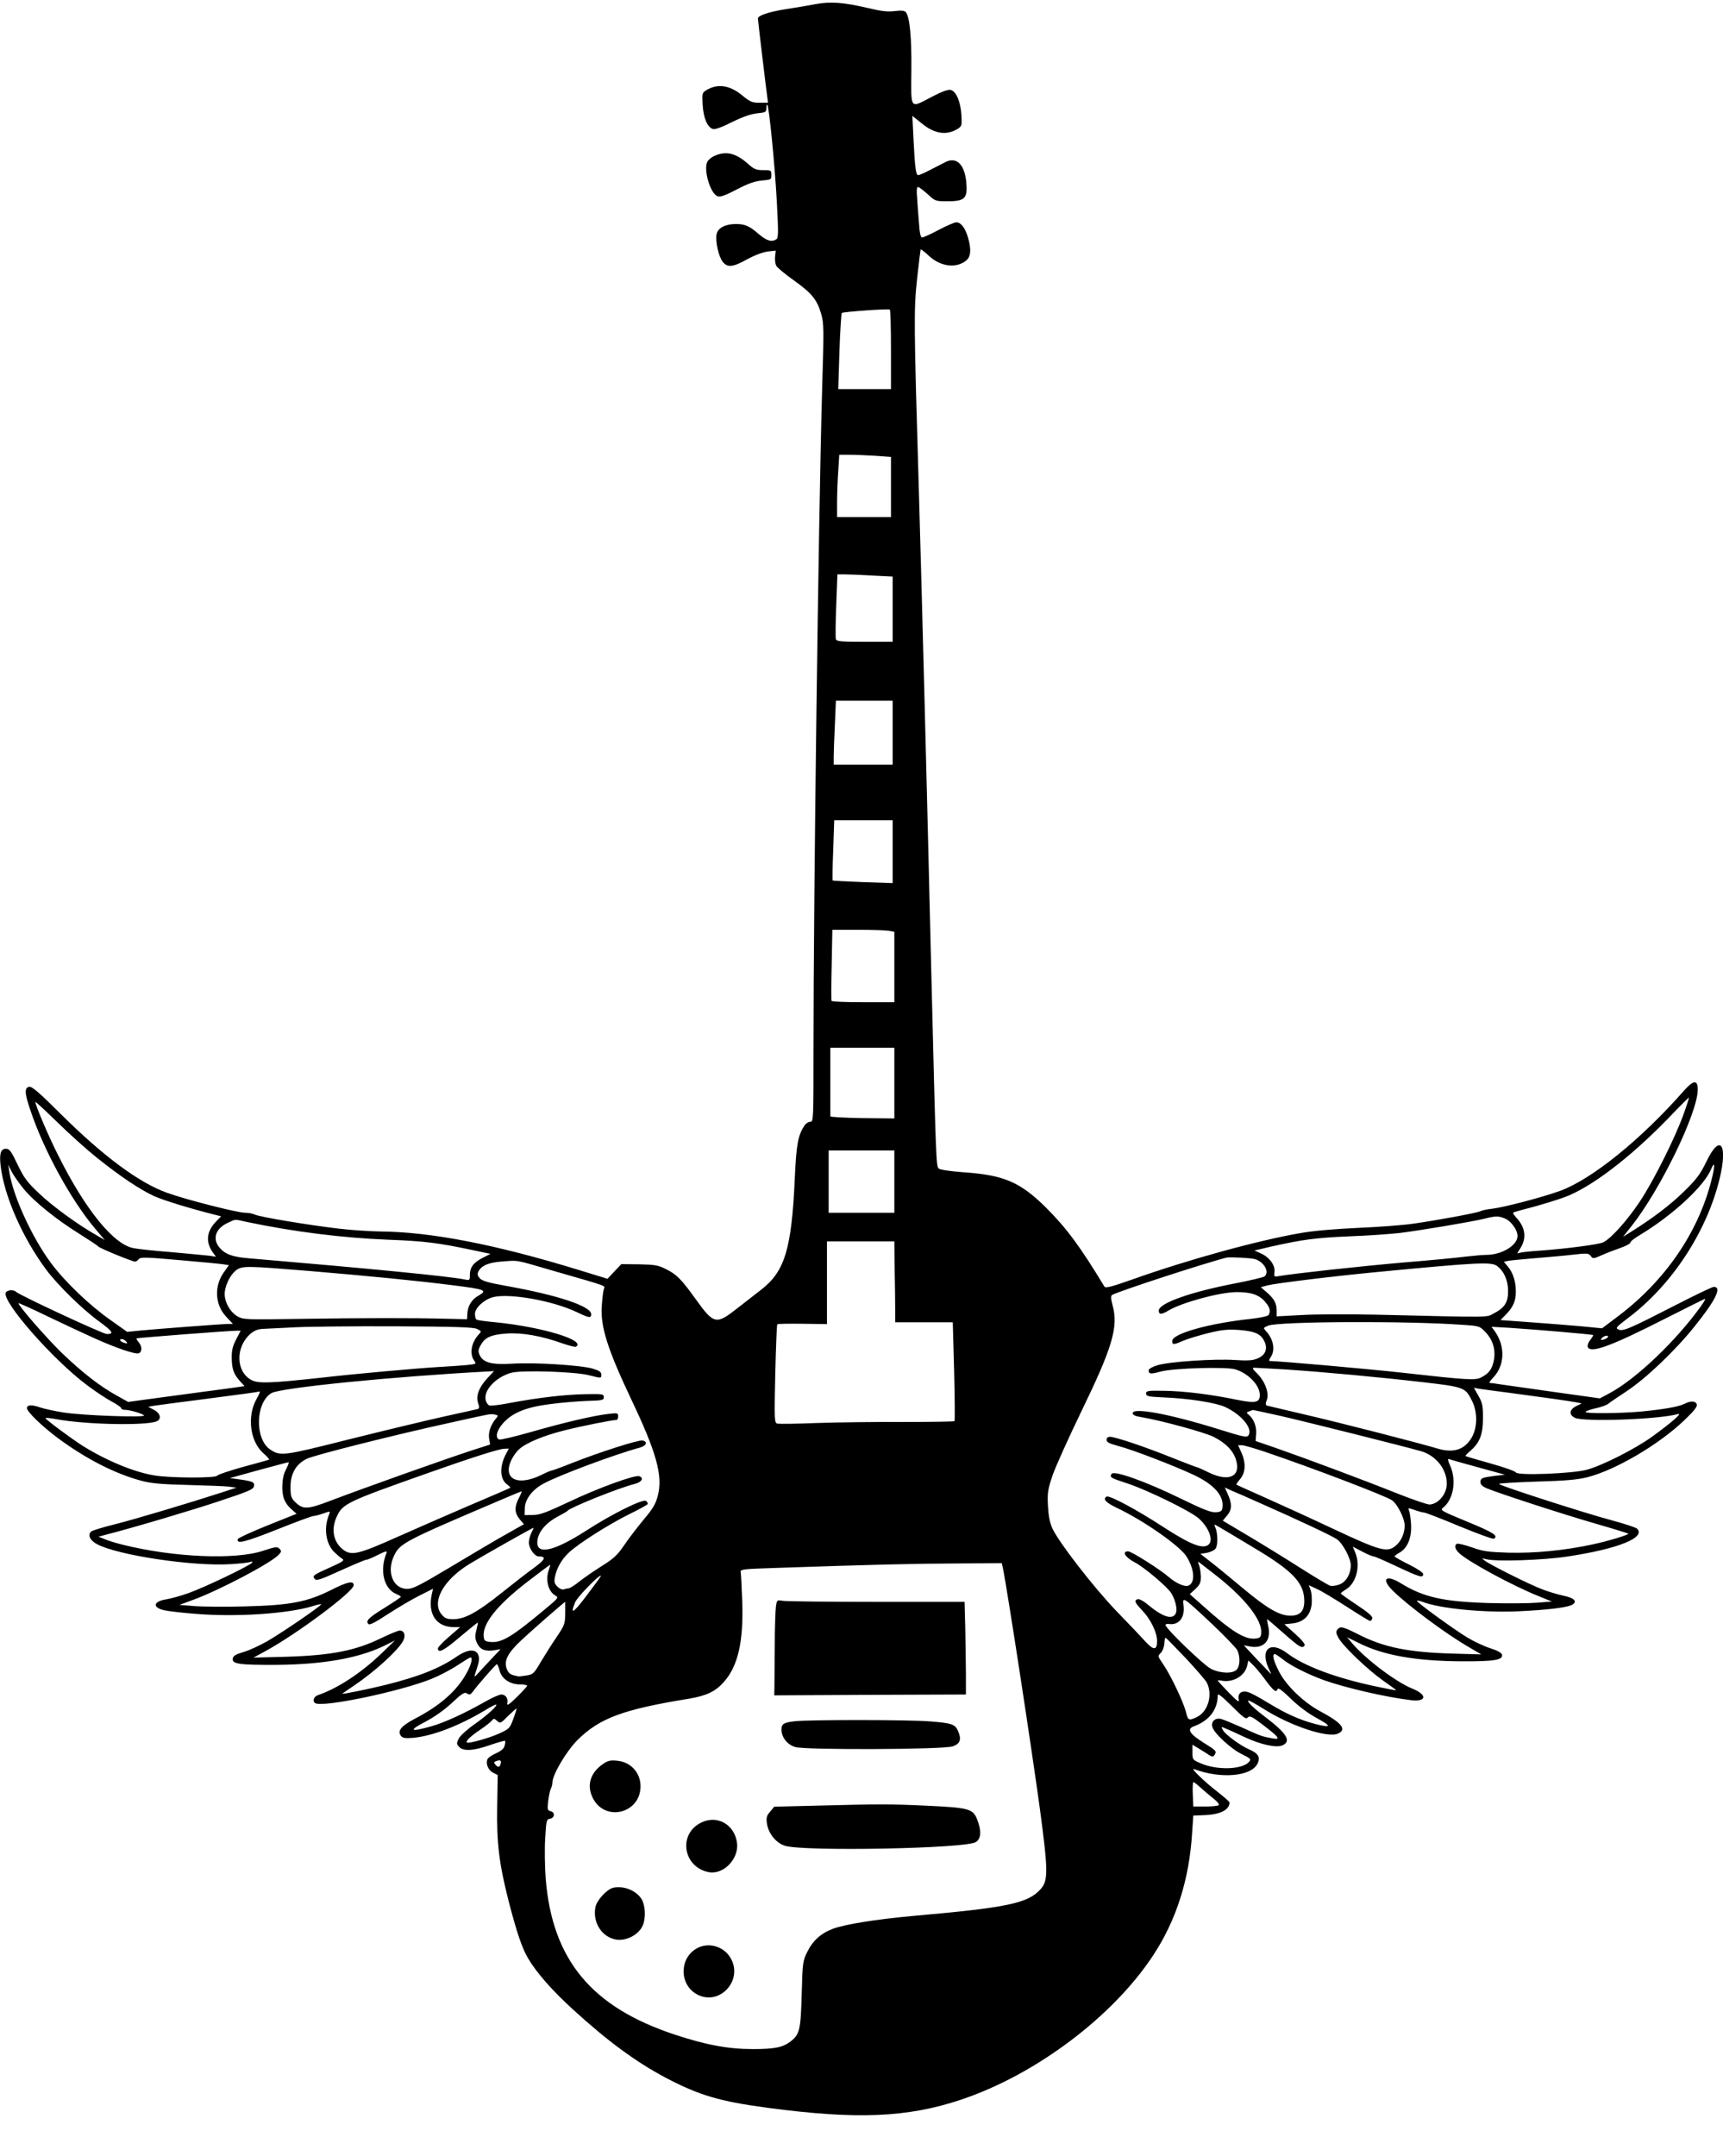  <svg version="1.0" xmlns="http://www.w3.org/2000/svg"
 width="1023pt" height="1280pt" viewBox="0 0 1023 1280"
 preserveAspectRatio="xMidYMid meet"><g transform="translate(0,1280) scale(0.1,-0.1)"
fill="#000000" stroke="none">
<path d="M4840 12775 c-41 -8 -119 -21 -172 -29 -102 -16 -168 -38 -168 -56 0
-11 47 -404 55 -462 l5 -38 -50 0 c-45 0 -56 5 -105 45 -75 61 -147 70 -214
28 -22 -14 -23 -20 -19 -87 5 -78 28 -132 61 -142 12 -4 54 11 113 41 63 31
111 48 149 52 51 5 55 8 55 31 0 14 3 23 6 20 10 -11 44 -351 56 -571 10 -189
10 -220 -3 -228 -28 -18 -58 -8 -105 32 -55 48 -81 59 -135 59 -62 0 -106 -23
-114 -59 -9 -41 11 -134 36 -165 28 -36 60 -33 146 15 44 24 93 42 122 46 l47
5 -4 -35 c-2 -19 1 -44 7 -55 6 -11 53 -50 105 -87 106 -76 137 -113 162 -200
16 -55 16 -90 5 -455 -21 -741 -51 -2993 -51 -3912 0 -420 0 -428 -20 -428
-11 0 -26 -10 -34 -23 -38 -57 -48 -112 -57 -312 -19 -421 -59 -553 -200 -662
-34 -26 -97 -76 -140 -109 -127 -100 -140 -98 -249 54 -86 120 -114 147 -177
178 -45 23 -67 26 -158 28 l-106 1 -41 -43 -41 -44 -166 51 c-498 153 -884
228 -1186 230 -60 1 -171 8 -245 17 -173 20 -474 70 -499 84 -11 5 -35 10 -55
10 -47 0 -360 80 -468 120 -165 60 -376 217 -628 467 -120 120 -169 163 -185
161 -30 -4 -30 -36 4 -135 80 -242 244 -540 388 -710 l55 -65 -48 28 c-113 64
-262 173 -341 248 -73 69 -90 92 -129 173 -38 80 -48 93 -69 93 -31 0 -40 -31
-31 -103 21 -178 129 -424 269 -613 69 -93 215 -236 314 -308 82 -60 93 -76
47 -76 -22 0 -518 230 -539 251 -14 14 -55 11 -61 -6 -21 -54 280 -397 482
-548 49 -37 114 -80 146 -97 32 -17 58 -35 58 -41 0 -5 10 -9 21 -9 29 0 102
-21 114 -33 15 -14 -362 -1 -476 17 -52 8 -117 22 -143 31 -48 17 -76 15 -76
-5 0 -21 87 -105 180 -175 168 -125 342 -214 499 -256 60 -16 119 -21 276 -25
110 -3 220 -7 245 -10 l44 -6 -89 -29 c-185 -60 -515 -159 -635 -189 -69 -17
-131 -36 -138 -42 -23 -20 -9 -52 33 -75 121 -66 574 -134 797 -119 53 3 104
9 114 13 11 4 15 2 11 -4 -11 -17 -286 -149 -378 -181 -47 -17 -107 -33 -132
-37 -78 -12 -84 -49 -11 -65 21 -5 104 -15 184 -21 240 -20 545 0 695 45 27 9
51 14 52 12 6 -6 -231 -168 -319 -219 -46 -26 -110 -56 -143 -65 -47 -14 -61
-23 -63 -39 -5 -32 40 -38 258 -37 276 2 489 39 643 114 l62 31 -83 -80 c-120
-115 -260 -206 -375 -245 -24 -8 -33 -36 -16 -47 42 -28 504 68 694 145 46 19
115 55 152 80 38 25 72 46 76 46 15 0 6 -39 -19 -86 -58 -110 -159 -199 -313
-279 -79 -42 -104 -72 -80 -101 11 -13 25 -15 74 -11 114 11 270 71 421 161
32 20 63 36 68 36 18 0 -49 -62 -126 -116 -43 -30 -85 -68 -94 -85 -14 -29
-14 -32 2 -50 25 -27 84 -24 184 11 46 16 86 27 88 25 3 -2 2 -15 -2 -29 -4
-17 -20 -31 -51 -45 -25 -11 -48 -27 -51 -36 -11 -27 5 -64 33 -79 l28 -14 -3
-184 c-4 -218 11 -341 68 -565 47 -182 79 -277 114 -337 50 -86 145 -194 268
-306 207 -189 372 -310 550 -405 200 -105 322 -141 608 -179 526 -70 829 -58
1147 49 443 148 904 495 1142 860 136 208 212 448 229 723 l7 103 70 3 c92 4
145 32 145 75 0 5 -33 33 -72 64 -76 58 -164 144 -138 134 157 -59 338 -44
376 32 19 37 5 61 -45 83 -55 23 -146 90 -161 118 -11 20 -10 20 22 6 18 -7
67 -30 108 -49 96 -45 189 -65 224 -49 56 25 26 72 -109 174 -63 48 -101 85
-94 92 3 3 45 -20 94 -51 160 -101 379 -173 439 -145 54 24 24 63 -105 132
-102 55 -206 156 -248 242 -31 61 -39 98 -22 98 4 0 26 -14 47 -31 49 -39 147
-88 242 -123 128 -46 375 -103 522 -120 92 -10 95 33 5 69 -100 41 -282 179
-360 273 l-27 32 69 -34 c144 -73 340 -108 613 -109 193 -1 244 8 238 39 -2
11 -27 25 -68 38 -36 11 -97 40 -136 63 -80 48 -307 213 -301 219 2 3 17 0 33
-6 104 -40 361 -65 568 -56 163 7 290 22 319 38 35 19 15 41 -48 54 -33 7 -91
24 -127 38 -73 27 -311 146 -343 171 -19 15 -19 15 10 8 59 -15 335 -6 480 16
301 45 470 113 414 166 -8 7 -75 29 -149 49 -162 43 -670 207 -670 216 0 4
101 10 224 14 173 5 241 11 301 26 168 43 423 193 574 337 61 58 80 83 75 96
-7 20 -35 22 -72 3 -36 -18 -124 -33 -257 -46 -132 -12 -338 -13 -331 -2 3 5
31 15 63 22 32 7 65 19 73 27 8 7 57 40 107 73 115 76 288 240 404 385 127
158 164 235 114 235 -9 0 -111 -49 -228 -109 -269 -138 -311 -157 -338 -144
-19 8 -14 14 57 68 259 194 468 512 544 828 50 206 2 269 -78 102 -37 -76 -57
-104 -135 -180 -82 -80 -179 -154 -316 -240 l-45 -28 51 64 c171 216 393 673
393 810 0 59 -24 58 -79 -3 -258 -294 -550 -529 -738 -598 -109 -39 -330 -97
-403 -106 -30 -3 -62 -10 -71 -15 -21 -10 -245 -52 -399 -74 -63 -9 -212 -20
-330 -25 -132 -6 -261 -17 -335 -30 -253 -43 -674 -159 -1002 -276 -125 -44
-159 -53 -166 -42 -144 238 -224 346 -346 468 -152 151 -250 194 -486 210 -88
7 -144 15 -152 23 -15 15 -16 42 -44 1177 -25 1053 -55 2214 -74 2865 -29 979
-30 1052 -10 1240 10 94 20 172 21 174 2 2 24 -14 48 -37 70 -65 161 -77 221
-30 30 23 33 68 11 142 -17 55 -41 86 -68 86 -11 0 -58 -20 -105 -45 -47 -25
-91 -45 -98 -45 -9 0 -15 25 -19 88 -4 48 -9 115 -11 150 -4 40 -2 62 5 62 6
0 31 -19 57 -42 45 -42 47 -43 118 -43 100 0 119 16 113 100 -7 116 -57 168
-126 132 -15 -8 -55 -28 -88 -45 -34 -18 -66 -32 -72 -32 -14 0 -20 44 -28
209 l-7 143 56 -45 c77 -63 149 -73 216 -30 21 14 23 20 19 81 -5 79 -31 140
-63 148 -16 4 -51 -9 -111 -40 -134 -70 -125 -82 -123 157 2 198 -10 317 -33
345 -8 9 -27 11 -67 6 -43 -5 -82 0 -161 19 -141 33 -219 39 -310 22z m450
-2051 l0 -234 -156 0 -157 0 7 223 c4 122 11 225 14 229 8 7 272 26 285 20 4
-2 7 -109 7 -238z m-92 -630 l92 -7 0 -178 0 -179 -160 0 -160 0 0 88 c0 48 3
131 7 185 l6 97 62 0 c34 0 103 -3 153 -6z m-20 -711 l122 -6 0 -194 0 -193
-165 0 c-140 0 -167 2 -172 15 -3 9 -2 99 2 200 l7 185 43 0 c23 0 97 -3 163
-7z m122 -933 l0 -190 -175 0 -175 0 0 48 c0 26 3 111 7 190 l6 142 169 0 168
0 0 -190z m0 -707 l0 -186 -176 6 c-98 4 -178 8 -180 10 -2 2 -1 83 3 180 l6
177 174 0 173 0 0 -187z m-21 -469 l31 -6 0 -209 0 -209 -184 0 c-102 0 -187
3 -189 8 -2 4 -2 100 1 215 l4 207 153 0 c84 0 167 -3 184 -6z m31 -904 l0
-210 -190 2 c-105 2 -190 6 -190 11 0 4 0 97 0 207 l0 200 190 0 190 0 0 -210z
m4689 -176 c-47 -137 -182 -407 -264 -529 -74 -111 -167 -215 -215 -240 -25
-13 -215 -38 -380 -50 -47 -3 -96 -8 -109 -11 l-23 -5 21 34 c36 59 27 122
-27 179 -19 21 -22 29 -11 32 8 3 58 17 113 31 54 15 137 40 184 57 158 58
391 235 622 474 63 66 116 119 118 118 1 0 -11 -41 -29 -90z m-9424 -267 c136
-109 258 -191 342 -229 57 -25 206 -71 352 -108 l44 -11 -32 -33 c-54 -56 -61
-119 -19 -179 l20 -28 -39 6 c-21 2 -121 12 -223 21 -102 8 -204 19 -227 24
-118 21 -286 228 -447 550 -57 112 -136 298 -136 318 0 4 57 -49 128 -118 70
-69 176 -164 237 -213z m4735 -142 l0 -185 -195 0 -195 0 0 185 0 185 195 0
195 0 0 -185z m4850 3 c-79 -307 -273 -589 -546 -797 l-102 -77 -123 12 c-68
6 -204 17 -302 24 l-178 13 35 36 c41 43 56 78 56 134 0 59 -17 111 -46 146
l-25 30 23 5 c13 3 84 10 158 16 74 6 177 15 228 21 86 10 95 9 107 -8 13 -17
15 -17 67 6 29 13 79 32 111 43 31 11 57 25 57 31 0 7 26 27 58 46 193 116
380 289 422 391 23 55 23 16 0 -72z m-10022 -43 c60 -75 196 -185 333 -270 59
-37 109 -70 111 -74 3 -9 203 -91 220 -91 6 0 16 7 22 15 10 12 40 12 241 -6
127 -11 244 -22 262 -25 l32 -5 -31 -44 c-57 -81 -52 -190 14 -261 l41 -44
-27 0 c-34 0 -415 -29 -521 -39 l-80 -8 -100 71 c-125 88 -268 225 -351 336
-112 150 -227 399 -248 540 l-7 45 20 -41 c12 -22 43 -67 69 -99z m8797 -179
c38 -16 75 -68 75 -104 0 -55 -93 -112 -185 -112 -22 0 -76 -5 -120 -10 -44
-6 -210 -22 -370 -35 -265 -23 -665 -67 -741 -81 -29 -5 -31 -4 -27 23 5 40
-27 86 -77 110 l-42 19 98 23 c189 42 260 52 464 61 113 4 248 14 300 20 117
14 425 66 500 84 73 18 85 18 125 2z m-7467 -21 c277 -58 563 -94 837 -105
215 -8 294 -18 503 -62 l104 -22 -45 -23 c-55 -28 -77 -56 -77 -101 0 -33 -1
-34 -31 -28 -94 19 -544 63 -1284 126 -98 8 -141 25 -174 66 -41 52 -20 112
53 145 49 22 32 22 114 4z m3844 -282 c2 -93 3 -201 3 -241 l0 -72 171 0 171
0 8 -291 c4 -160 5 -293 2 -296 -3 -3 -138 -5 -299 -5 -161 1 -392 -2 -513 -6
-121 -5 -229 -6 -239 -4 -18 5 -19 15 -13 295 4 159 9 292 12 295 2 3 70 4
150 3 l145 -2 0 245 0 246 200 0 200 0 2 -167z m2139 62 c55 -17 88 -77 57
-103 -7 -5 -85 -24 -173 -41 -266 -51 -455 -118 -455 -162 0 -24 16 -24 55 -1
78 48 301 109 404 111 85 1 136 -15 171 -56 30 -34 36 -57 22 -80 -4 -7 -51
-17 -107 -23 -250 -27 -465 -88 -465 -131 0 -24 7 -24 67 2 26 11 93 31 148
45 84 20 114 23 185 18 95 -8 129 -24 150 -74 17 -42 1 -77 -46 -96 -27 -11
-58 -13 -132 -8 -122 8 -390 -10 -459 -31 -31 -9 -53 -22 -53 -30 0 -23 12
-24 70 -8 76 21 393 30 446 13 78 -25 144 -95 144 -152 0 -45 -26 -50 -132
-29 -159 33 -315 52 -431 54 -102 2 -112 0 -112 -16 0 -16 11 -19 101 -23 151
-6 310 -31 368 -57 91 -42 159 -119 142 -162 -8 -22 -22 -20 -184 31 -289 90
-507 130 -507 94 0 -10 16 -18 50 -23 123 -21 375 -90 430 -117 75 -38 120
-85 135 -142 27 -96 -47 -127 -165 -69 -34 17 -66 31 -70 31 -4 0 -73 27 -154
59 -157 63 -329 121 -361 121 -13 0 -20 -7 -20 -18 0 -14 16 -22 68 -36 85
-22 329 -116 447 -171 124 -58 183 -125 173 -196 -2 -19 -10 -25 -39 -27 -28
-2 -73 15 -210 82 -207 101 -395 168 -409 146 -13 -21 -7 -24 100 -59 113 -38
360 -158 413 -202 60 -50 93 -129 65 -157 -33 -33 -109 -3 -278 107 -149 97
-314 186 -330 176 -24 -15 -5 -35 63 -68 155 -73 367 -221 410 -285 49 -76 56
-159 12 -176 -22 -8 -74 15 -116 52 -52 45 -221 152 -241 152 -38 0 -18 -35
37 -64 60 -31 200 -150 221 -187 25 -44 36 -97 24 -119 -20 -38 -77 -19 -163
52 -27 23 -54 37 -62 34 -23 -8 -18 -19 26 -66 51 -53 89 -132 89 -183 0 -56
-21 -56 -72 0 -23 26 -100 107 -169 178 -133 138 -345 411 -381 492 -15 33
-23 75 -26 133 -4 76 -1 96 27 180 18 52 95 223 171 380 185 381 221 502 186
630 -11 41 -11 57 -3 62 34 21 559 192 680 222 19 4 146 -2 168 -9z m-4161
-71 c330 -95 302 -85 295 -108 -4 -12 -9 -56 -12 -99 -9 -122 34 -257 176
-557 149 -313 187 -451 157 -568 -12 -49 -28 -77 -83 -142 -37 -45 -90 -113
-116 -152 -40 -59 -62 -80 -132 -124 -45 -28 -106 -70 -135 -93 -28 -23 -58
-41 -65 -41 -7 0 -20 -3 -28 -6 -9 -3 -25 4 -37 16 -18 18 -21 29 -15 58 10
52 38 102 82 144 54 52 240 170 360 229 57 28 105 54 108 59 3 4 -1 13 -9 19
-17 15 -203 -77 -360 -179 -183 -117 -286 -142 -286 -68 0 58 49 118 130 159
25 13 47 26 50 30 15 19 304 136 398 159 42 11 57 35 28 46 -25 10 -247 -71
-417 -152 -134 -63 -173 -78 -214 -78 l-50 -1 1 41 c1 53 44 110 111 146 92
50 427 175 573 214 39 11 47 37 14 42 -26 4 -256 -70 -416 -133 -62 -25 -117
-45 -122 -45 -5 0 -33 -12 -63 -27 -144 -70 -233 -21 -174 95 10 20 30 47 43
58 41 38 150 83 273 113 104 26 280 61 306 61 5 0 9 10 9 21 0 21 -3 21 -57
15 -88 -10 -268 -52 -462 -108 -95 -27 -179 -47 -187 -44 -26 10 -15 55 24 98
55 61 135 94 278 112 66 9 164 17 219 19 92 3 100 4 100 22 0 19 -7 20 -111
18 -118 -2 -282 -21 -451 -53 -56 -11 -109 -17 -118 -14 -8 4 -18 17 -21 31
-15 58 59 137 151 163 61 17 375 7 460 -14 77 -19 75 -20 75 4 0 15 -12 23
-52 35 -69 20 -347 38 -478 29 -121 -7 -171 6 -192 51 -10 22 -9 32 6 59 25
46 60 62 152 69 91 7 210 -14 332 -58 40 -14 77 -23 82 -20 61 38 -201 117
-478 145 -57 5 -108 12 -113 16 -5 3 -9 18 -9 34 0 35 54 85 107 99 97 25 356
-21 498 -89 73 -35 85 -37 85 -12 0 47 -198 113 -500 167 -113 20 -149 31
-162 47 -13 15 -15 24 -8 39 20 37 61 54 144 60 98 7 69 12 306 -57z m5597 31
c41 -29 66 -83 67 -146 1 -70 -20 -103 -84 -136 -48 -25 10 -25 -700 -8 -157
3 -354 3 -438 -2 l-152 -8 0 33 c0 44 -14 70 -58 109 l-36 31 40 11 c52 13
394 55 669 81 575 55 658 59 692 35z m-7057 -30 c356 -30 644 -58 856 -85 198
-25 210 -30 155 -62 -39 -21 -64 -61 -66 -105 l-2 -35 -129 3 c-178 5 -488 5
-874 -1 -313 -5 -326 -4 -360 15 -48 28 -83 97 -75 149 8 52 40 108 73 129 36
22 65 21 422 -8z m8268 -211 c-146 -204 -383 -430 -541 -515 l-58 -31 -257 36
c-141 20 -287 41 -324 46 -37 6 -70 10 -74 10 -5 0 6 15 23 33 67 71 71 183
10 271 l-21 29 105 -6 c157 -10 494 -39 498 -43 2 -1 -6 -15 -17 -29 -12 -15
-18 -33 -15 -41 15 -41 132 1 455 165 128 65 237 119 241 120 5 0 -7 -20 -25
-45z m-9535 -190 c127 -57 241 -96 261 -88 21 8 20 43 -1 66 -9 10 -14 20 -12
22 4 4 555 46 596 46 l22 0 -27 -52 c-21 -41 -27 -65 -26 -113 1 -64 12 -94
51 -137 l25 -27 -33 -5 c-19 -3 -122 -17 -229 -31 -107 -14 -248 -33 -312 -42
l-117 -16 -68 38 c-100 55 -204 136 -327 254 -95 93 -256 278 -256 294 0 3 80
-33 177 -80 98 -47 222 -105 276 -129z m8117 81 c105 -7 105 -7 142 -46 43
-46 61 -108 46 -172 -10 -47 -30 -72 -73 -94 -35 -19 -79 -16 -465 27 -206 23
-738 70 -792 70 -5 0 -2 10 6 22 29 41 18 106 -26 154 -19 21 -19 21 12 34 62
25 819 29 1150 5z m-5847 -25 c27 -13 27 -14 8 -34 -43 -48 -54 -113 -26 -153
14 -21 14 -21 -43 -27 -31 -3 -102 -8 -157 -11 -139 -8 -506 -41 -715 -65
-295 -32 -369 -35 -409 -12 -92 51 -93 198 -2 275 25 20 44 27 79 28 26 1 108
5 182 9 74 4 342 7 595 6 362 -2 466 -5 488 -16z m6713 -49 c-3 -5 -15 -11
-26 -14 -17 -4 -19 -3 -9 9 12 15 44 20 35 5z m-8797 -25 c10 -12 8 -13 -9 -9
-25 7 -37 23 -17 23 8 0 20 -6 26 -14z m6881 -166 c225 -15 562 -46 820 -76
242 -28 251 -31 289 -109 33 -64 34 -152 3 -212 -41 -78 -109 -102 -206 -73
-106 32 -592 157 -801 205 -110 26 -205 48 -212 50 -9 3 -10 12 -1 35 14 41
-11 109 -58 156 -27 26 -31 34 -17 34 10 0 92 -5 183 -10z m-4737 -53 c-50
-54 -69 -106 -54 -148 8 -22 7 -31 -2 -34 -7 -2 -97 -22 -202 -45 -104 -23
-357 -84 -562 -135 -393 -99 -407 -101 -468 -61 -93 61 -89 277 6 335 52 32
724 99 1288 129 l34 2 -40 -43z m6077 -87 c174 -23 351 -48 393 -56 l28 -6
-33 -16 c-40 -20 -44 -51 -8 -69 52 -26 498 -10 613 22 29 8 -38 -50 -152
-133 -102 -74 -300 -174 -391 -198 -88 -23 -408 -35 -419 -16 -4 8 -73 32
-152 54 -79 22 -146 42 -148 44 -2 2 11 15 28 30 56 47 76 98 76 194 0 74 -3
91 -27 133 l-27 48 32 -6 c18 -3 102 -14 187 -25z m-7447 -36 c-57 -101 -39
-249 38 -319 23 -20 39 -38 37 -40 -1 -2 -70 -21 -152 -43 -82 -23 -152 -46
-157 -53 -9 -15 -283 -14 -374 2 -122 20 -286 89 -425 176 -69 44 -220 156
-220 164 0 3 31 0 68 -7 167 -31 519 -39 590 -13 34 13 25 50 -16 70 l-32 17
32 6 c18 3 155 21 303 40 240 31 302 40 327 45 4 0 -5 -20 -19 -45z m6075 -99
c158 -36 740 -182 841 -211 87 -26 151 -106 151 -192 0 -61 -48 -120 -101
-124 -13 -1 -98 28 -189 64 -192 77 -540 207 -720 270 l-125 43 3 42 c4 43
-14 89 -43 113 -16 13 -16 15 2 21 10 4 20 8 21 8 2 1 74 -15 160 -34z m-4651
-14 c-32 -36 -49 -84 -43 -120 l6 -37 -103 -33 c-177 -58 -624 -217 -841 -299
-143 -55 -167 -55 -216 -7 -21 22 -25 34 -25 88 0 80 34 137 98 167 46 22 522
142 847 213 252 56 240 54 268 49 20 -4 21 -6 9 -21z m4563 -200 c289 -98 720
-263 755 -288 33 -24 75 -108 75 -150 0 -47 -22 -96 -56 -122 -49 -39 -92 -27
-365 101 -136 64 -320 148 -410 188 -90 40 -166 74 -168 76 -2 2 8 17 23 34
32 39 34 96 6 158 l-19 42 22 0 c13 0 74 -18 137 -39z m-4506 -13 c-40 -77
-36 -151 8 -182 12 -9 20 -17 17 -19 -2 -2 -103 -46 -224 -97 -121 -52 -319
-138 -440 -192 -239 -107 -279 -116 -329 -77 -57 45 -71 120 -37 194 35 78 62
90 534 257 271 96 430 146 460 147 l28 1 -17 -32z m5771 -79 l160 -44 -60 -7
c-77 -10 -85 -13 -85 -38 0 -13 12 -25 38 -36 69 -29 455 -155 647 -210 104
-30 191 -57 193 -59 6 -6 -122 -45 -213 -64 -165 -36 -347 -53 -498 -49 -123
4 -153 8 -219 32 -43 15 -82 24 -88 21 -17 -10 -11 -33 13 -55 53 -51 316
-193 472 -256 l79 -32 -89 -7 c-48 -4 -177 -5 -284 -2 -271 8 -388 34 -523
117 -91 56 -121 26 -45 -47 95 -92 314 -254 447 -331 l75 -44 -175 5 c-261 8
-403 37 -553 113 -95 48 -109 51 -126 30 -10 -11 -9 -22 5 -48 24 -47 171
-188 264 -254 44 -31 80 -57 80 -59 0 -1 -51 8 -112 21 -244 51 -434 122 -534
198 -105 80 -167 22 -107 -99 12 -25 13 -27 1 -15 -8 8 -45 48 -84 88 l-69 74
38 -7 c80 -15 127 36 107 120 -5 22 -8 40 -7 42 2 1 45 -36 97 -82 96 -85 113
-95 126 -73 4 7 -17 33 -56 68 l-64 57 48 5 c68 8 107 48 114 116 2 28 0 64
-6 81 l-11 30 47 -22 c26 -11 105 -59 175 -104 71 -46 133 -84 140 -86 6 -1
12 6 15 15 2 12 -24 35 -92 80 -53 35 -95 65 -95 68 0 3 14 14 32 25 61 38 86
141 53 219 l-14 34 55 -29 c30 -16 61 -29 68 -29 7 0 69 -27 139 -60 134 -63
156 -70 156 -45 0 9 -35 32 -85 57 -47 23 -85 45 -85 48 0 3 13 13 29 22 48
27 73 88 69 167 -2 36 -8 74 -12 83 -8 17 -5 17 34 3 23 -8 49 -15 56 -15 8 0
102 -36 209 -81 107 -44 199 -78 205 -74 28 17 -3 37 -156 100 -157 65 -165
69 -146 84 62 49 81 162 42 250 -13 28 -16 42 -7 39 6 -3 84 -25 172 -49z
m-7076 -11 c-16 -30 -22 -61 -23 -104 0 -66 16 -102 61 -140 l24 -21 -172 -69
c-95 -38 -175 -75 -177 -81 -10 -32 42 -19 231 56 112 45 211 81 219 81 9 0
35 7 58 15 39 14 42 14 35 -3 -34 -81 -22 -173 28 -225 18 -17 40 -36 50 -42
14 -8 2 -17 -70 -49 -105 -47 -110 -51 -94 -70 10 -12 32 -5 153 50 77 35 146
64 153 64 7 0 38 13 69 29 44 22 56 25 51 12 -42 -102 -17 -211 55 -243 17 -7
30 -15 30 -18 0 -3 -43 -32 -96 -65 -97 -60 -115 -78 -96 -97 7 -7 43 12 113
58 57 37 141 87 187 110 l83 42 -8 -36 c-24 -116 29 -192 132 -192 l37 0 -66
-57 c-36 -31 -66 -62 -66 -69 0 -32 35 -14 130 67 57 48 105 87 107 86 1 -2
-3 -22 -9 -46 -9 -35 -8 -49 5 -77 18 -38 49 -50 104 -41 l35 6 -63 -67 c-34
-37 -70 -75 -80 -86 -15 -16 -15 -13 2 37 14 42 16 63 9 81 -14 39 -64 35
-127 -8 -105 -72 -224 -119 -428 -170 -97 -24 -259 -57 -253 -51 2 2 35 24 73
50 118 80 250 199 286 259 20 33 11 66 -18 66 -8 0 -57 -20 -107 -44 -155 -76
-298 -104 -571 -112 l-190 -5 70 38 c192 105 525 354 525 392 0 28 -37 21
-133 -28 -144 -72 -242 -91 -513 -98 -116 -3 -251 -2 -300 2 l-89 7 79 29
c155 56 468 221 511 269 17 18 17 22 4 36 -13 13 -24 11 -95 -12 -165 -56
-533 -40 -834 35 -41 10 -91 25 -110 34 l-35 14 45 12 c174 45 507 144 675
200 174 58 200 69 203 88 4 24 -6 29 -93 41 l-50 7 170 47 c94 25 173 47 178
47 4 1 -2 -18 -14 -41z m5781 -201 c233 -103 429 -195 459 -216 34 -25 81
-113 81 -153 0 -52 -26 -97 -65 -114 -21 -8 -46 -12 -58 -8 -12 4 -94 53 -182
109 -88 56 -226 141 -307 189 l-148 88 25 30 c30 35 31 68 6 125 l-19 42 41
-19 c23 -9 98 -42 167 -73z m-4400 28 c-27 -52 -25 -87 5 -124 l26 -30 -43
-24 c-24 -14 -77 -44 -118 -67 -41 -24 -169 -99 -285 -169 -176 -105 -216
-125 -249 -124 -84 2 -122 102 -76 198 35 72 60 86 605 318 83 36 151 64 152
63 2 -1 -6 -20 -17 -41z m4360 -291 c236 -140 302 -210 304 -316 1 -63 -25
-91 -84 -90 -64 1 -134 41 -277 160 -72 60 -158 131 -193 158 l-63 49 38 6
c21 4 45 15 52 25 15 20 14 93 -2 128 -8 19 -8 19 26 -1 19 -11 108 -64 199
-119z m-4285 86 c-8 -16 -15 -42 -15 -58 0 -34 34 -82 58 -82 47 -1 40 -18
-25 -66 -38 -27 -125 -95 -194 -150 -146 -117 -217 -155 -285 -157 -39 0 -51
4 -71 27 -64 75 10 209 171 305 81 49 368 211 374 211 1 0 -4 -13 -13 -30z
m4060 -249 c175 -136 282 -271 273 -347 -2 -25 -8 -29 -36 -32 -62 -6 -142 44
-307 192 l-81 72 33 30 c27 25 33 39 33 72 0 22 -5 53 -10 68 -9 21 -8 25 2
17 7 -5 49 -38 93 -72z m-1261 42 c24 -112 172 -1077 221 -1438 48 -360 49
-418 5 -469 -76 -86 -196 -111 -764 -161 -209 -19 -400 -49 -471 -76 -70 -26
-119 -70 -152 -137 -27 -55 -28 -64 -33 -252 -6 -211 -12 -237 -65 -279 -47
-36 -94 -46 -225 -46 -145 0 -276 24 -461 85 -496 163 -730 444 -769 927 -5
69 -7 176 -3 239 6 105 8 113 27 116 29 4 34 38 6 45 -20 5 -21 10 -15 62 4
31 11 64 16 73 5 9 9 25 9 36 0 46 83 186 149 252 131 130 272 182 661 245
106 18 159 43 210 102 82 93 115 240 107 473 -3 85 -7 164 -9 175 -3 19 5 20
222 27 556 19 804 25 1057 26 l271 2 6 -27z m-2694 -9 c-23 -59 -7 -129 35
-155 24 -14 23 -14 -63 -86 -192 -160 -253 -197 -319 -191 -33 3 -38 7 -41 30
-9 77 77 186 254 323 75 58 138 105 140 105 2 0 -1 -12 -6 -26z m225 -154
c-82 -109 -102 -120 -70 -42 13 31 144 166 153 157 2 -1 -36 -53 -83 -115z
m3710 -170 c77 -73 145 -144 152 -158 17 -39 16 -92 -4 -114 -23 -25 -95 -24
-152 4 -42 20 -271 240 -271 261 0 4 8 7 18 6 61 -10 99 38 89 111 -7 53 -4
51 168 -110z m-3839 63 c-1 -65 -4 -72 -52 -143 -28 -41 -70 -108 -94 -148
-39 -67 -45 -73 -84 -79 -22 -3 -42 -6 -44 -6 -50 9 -60 15 -72 42 -20 49 2
95 84 172 54 51 257 229 262 229 0 0 0 -30 0 -67z m3682 -265 c61 -65 118
-131 127 -147 37 -72 8 -173 -59 -205 -49 -23 -52 -21 -65 32 -16 60 -88 212
-133 279 -35 51 -35 51 -16 70 11 11 20 36 21 56 1 20 5 36 8 34 3 -1 56 -55
117 -119z m474 -130 c51 -69 65 -79 74 -55 3 9 30 -11 77 -57 46 -45 102 -87
155 -116 91 -49 88 -60 -9 -35 -94 25 -172 60 -279 125 -52 32 -107 62 -123
65 -37 10 -60 -10 -52 -44 4 -21 -7 -13 -60 41 -36 37 -65 69 -65 71 0 2 11 2
25 -1 67 -12 137 29 150 90 l7 30 25 -24 c14 -13 48 -53 75 -90z m-4546 55
c12 -49 61 -83 120 -83 24 0 44 -4 44 -8 0 -4 -28 -34 -61 -67 -43 -42 -60
-54 -57 -39 7 29 -9 54 -35 54 -12 0 -53 -18 -92 -40 -126 -72 -249 -128 -325
-149 -124 -35 -137 -26 -37 26 55 29 114 70 160 113 61 57 75 66 90 56 15 -9
21 -7 33 9 31 43 138 165 144 165 3 0 11 -17 16 -37z m4443 -279 c11 12 24 6
93 -47 97 -74 105 -88 46 -76 -56 10 -66 14 -178 65 -52 23 -107 46 -121 49
-34 8 -60 -16 -51 -47 9 -37 112 -132 175 -162 54 -27 57 -30 42 -47 -41 -45
-190 -49 -285 -8 -49 21 -50 22 -50 66 l0 45 38 -23 c20 -13 48 -29 60 -38 20
-12 25 -12 33 0 14 23 12 25 -65 73 -83 52 -101 81 -58 97 91 33 142 99 142
184 0 14 21 -2 83 -63 71 -71 85 -81 96 -68z m-4361 -8 c-21 -57 -24 -60 -85
-88 -62 -28 -183 -61 -191 -53 -8 8 21 37 78 75 31 21 62 45 69 54 13 15 15
15 33 -1 18 -16 21 -15 65 30 26 25 48 45 50 44 1 -2 -7 -29 -19 -61z m-75
-266 c-6 -24 -16 -25 -32 -6 -9 11 -9 15 1 19 27 11 36 7 31 -13z m4161 -148
c22 -20 57 -49 76 -64 19 -15 31 -31 26 -35 -4 -4 -40 -8 -79 -8 l-72 0 -3 73
c-2 39 0 72 4 72 4 0 25 -17 48 -38z"/>
<path d="M4607 3264 c-3 -22 -7 -127 -7 -234 -1 -107 -2 -217 -2 -245 l-1 -50
569 3 569 2 0 123 c-1 67 -2 191 -4 275 l-4 152 -521 0 c-287 0 -537 3 -557 6
-36 6 -36 6 -42 -32z"/>
<path d="M4715 2581 c-63 -8 -75 -16 -75 -49 0 -46 34 -90 82 -104 61 -18 876
-15 934 4 44 15 54 40 33 89 -17 42 -36 49 -162 59 -123 11 -732 11 -812 1z"/>
<path d="M3581 2328 c-78 -53 -100 -130 -59 -207 75 -139 281 -85 281 74 0 81
-58 145 -140 152 -39 4 -55 0 -82 -19z"/>
<path d="M4841 2080 l-244 -6 -24 -29 c-21 -23 -24 -36 -20 -68 8 -61 54 -118
107 -135 111 -35 1076 -17 1134 22 32 20 34 68 7 136 -25 62 -50 68 -300 80
-219 10 -278 10 -660 0z"/>
<path d="M4160 1978 c-136 -70 -103 -265 50 -293 87 -15 178 80 166 174 -15
111 -120 169 -216 119z"/>
<path d="M3642 1593 c-38 -8 -99 -74 -107 -116 -17 -91 38 -177 123 -192 57
-9 126 24 154 75 25 45 21 134 -7 172 -36 48 -104 73 -163 61z"/>
<path d="M4132 1230 c-101 -62 -97 -216 8 -271 130 -69 271 80 201 211 -40 76
-137 104 -209 60z"/>
<path d="M4243 11875 c-17 -7 -37 -23 -43 -35 -25 -47 18 -192 61 -205 16 -6
46 5 113 40 67 35 106 49 148 53 56 5 58 6 58 33 0 28 -2 29 -49 29 -42 0 -54
5 -93 40 -70 61 -127 75 -195 45z"/>
</g>
</svg>
